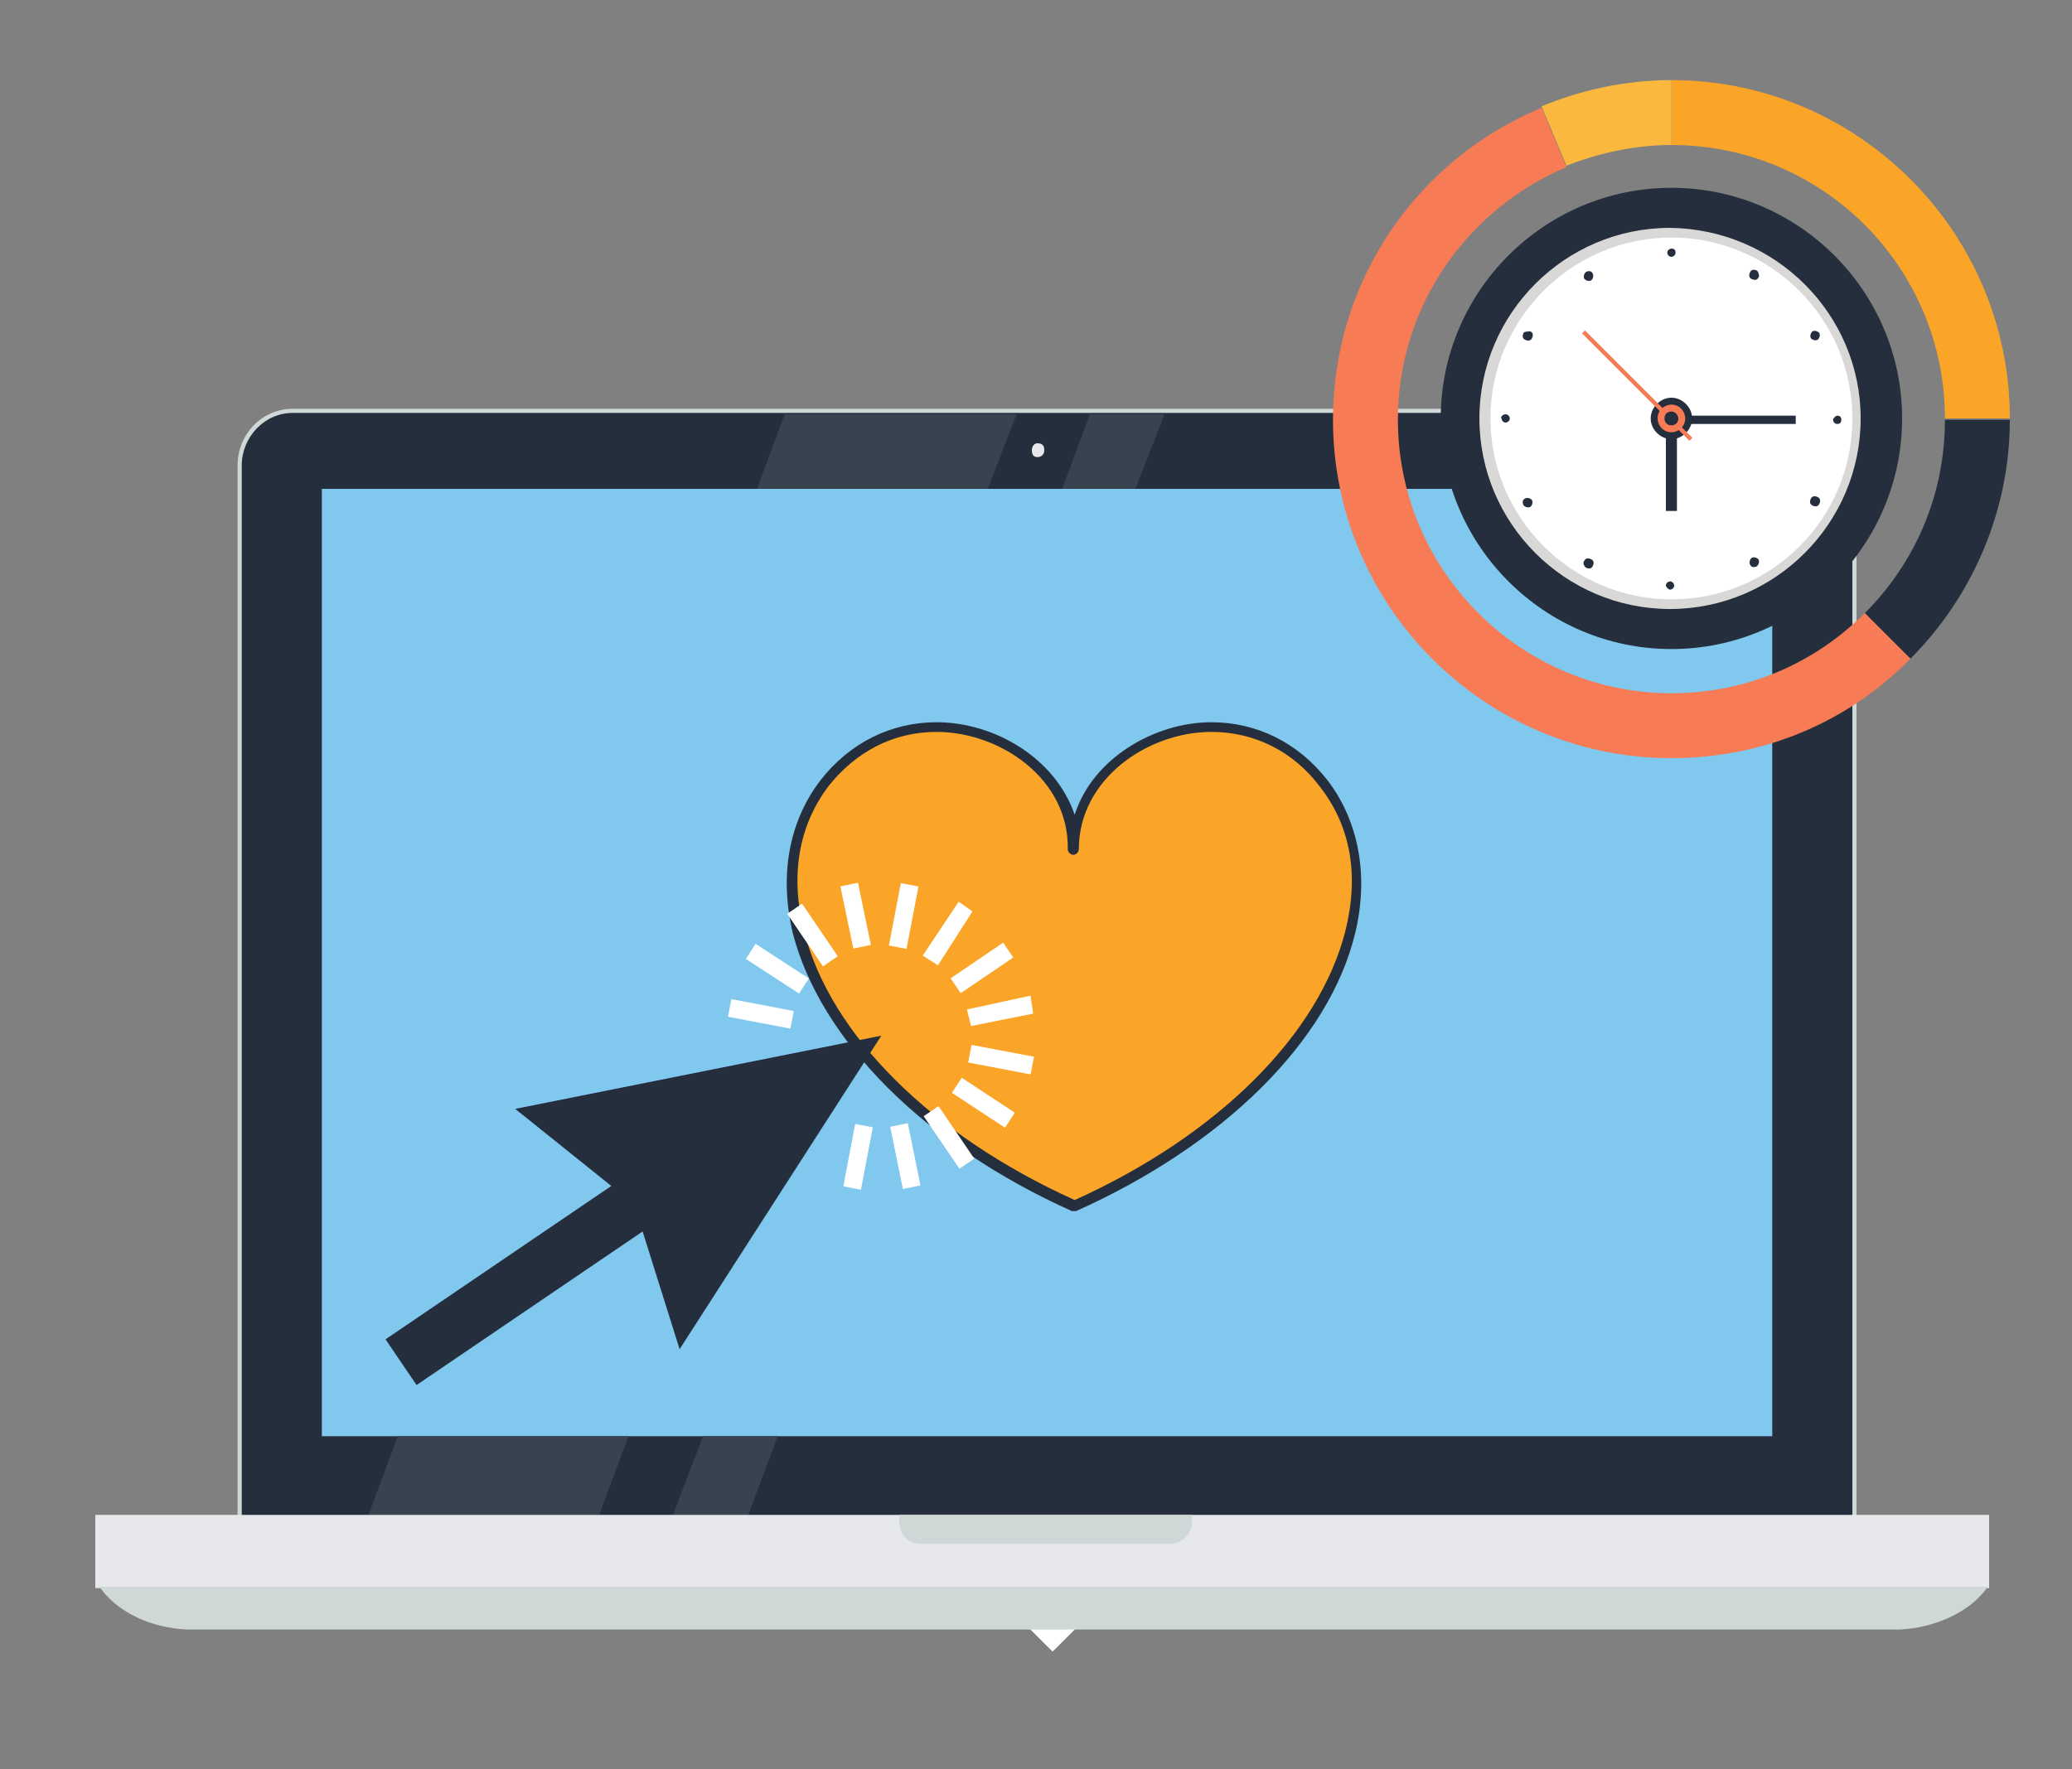 <?xml version="1.0" encoding="utf-8"?>
<!-- Generator: Adobe Illustrator 24.1.3, SVG Export Plug-In . SVG Version: 6.00 Build 0)  -->
<svg version="1.1" id="Layer_1" xmlns="http://www.w3.org/2000/svg" xmlns:xlink="http://www.w3.org/1999/xlink" x="0px" y="0px"
	 viewBox="0 0 150 128.1" style="enable-background:new 0 0 150 128.1;" xml:space="preserve">
<rect x="0" y="0" width="150" height="128.1" fill="#808080" stroke="none"/>
<style type="text/css">
	.st0{fill:#FFFFFF;}
	.st1{fill:#D9D8D7;}
	.st2{fill:#252E3C;}
	.st3{fill:#CFD7D7;}
	.st4{fill:#81C8EF;}
	.st5{fill:#E7E8EB;}
	.st6{fill:#39434F;}
	.st7{fill:#FAA528;}
	.st8{fill:#FAB83E;}
	.st9{fill:#F77B55;}
</style>
<g>
	<g>
		<path class="st0" d="M68.7,43.7c0-3,2.5-5.5,5.5-5.5h4c3,0,5.5,2.5,5.5,5.5v15.8c0,3-2.5,5.5-5.5,5.5h-4c-3,0-5.5-2.5-5.5-5.5
			V43.7z"/>
		<path class="st1" d="M71.2,64.1c-0.1-0.3-0.1-0.6-0.1-1v-12c0-2.4,0.9-4.8,2.7-6.6c1.8-1.8,4.2-2.7,6.6-2.7h0.2
			c1.1,0,2.1,0.3,3,0.9c-0.5-2.6-2.7-4.6-5.4-4.6h-4c-3,0-5.5,2.5-5.5,5.5v15.8C68.7,61.4,69.7,63.1,71.2,64.1z"/>
		<path class="st2" d="M75,59.2c0-0.7,0.6-1.3,1.3-1.3c0.7,0,1.3,0.6,1.3,1.3c0,0.7-0.6,1.3-1.3,1.3C75.5,60.5,75,59.9,75,59.2z"/>
	</g>
	<path class="st0" d="M75.8,65h0.8v3.8c0,0.9,0.4,1.8,1,2.4c0.6,0.6,1.5,1,2.4,1h6.8c1.1,0,2.2,0.4,2.9,1.2c0.8,0.8,1.2,1.8,1.2,2.9
		c0,1.1-0.4,2.2-1.2,2.9c-0.8,0.8-1.8,1.2-2.9,1.2H65.6c-0.9,0-1.8,0.4-2.4,1c-0.6,0.6-1,1.5-1,2.4c0,0.9,0.4,1.8,1,2.4
		c0.6,0.6,1.5,1,2.4,1h21.2c1.1,0,2.2,0.4,2.9,1.2c0.8,0.8,1.2,1.8,1.2,2.9c0,1.1-0.4,2.2-1.2,2.9c-0.8,0.8-1.8,1.2-2.9,1.2H65.6
		c-0.9,0-1.8,0.4-2.4,1c-0.6,0.6-1,1.5-1,2.4c0,0.9,0.4,1.8,1,2.4c0.6,0.6,1.5,1,2.4,1h6.8c1.1,0,2.2,0.4,2.9,1.2
		c0.8,0.8,1.2,1.8,1.2,2.9v3.8h-0.8v-3.8c0-0.9-0.4-1.8-1-2.4c-0.6-0.6-1.5-1-2.4-1h-6.8c-1.1,0-2.2-0.4-2.9-1.2
		c-0.8-0.8-1.2-1.8-1.2-2.9c0-1.1,0.4-2.2,1.2-2.9c0.8-0.8,1.8-1.2,2.9-1.2h21.2c0.9,0,1.8-0.4,2.4-1c0.6-0.6,1-1.5,1-2.4
		c0-0.9-0.4-1.8-1-2.4c-0.6-0.6-1.5-1-2.4-1H65.6c-1.1,0-2.2-0.4-2.9-1.2c-0.8-0.8-1.2-1.8-1.2-2.9c0-1.1,0.4-2.2,1.2-2.9
		c0.8-0.8,1.8-1.2,2.9-1.2h21.2c0.9,0,1.8-0.4,2.4-1c0.6-0.6,1-1.5,1-2.4c0-0.9-0.4-1.8-1-2.4c-0.6-0.6-1.5-1-2.4-1H80
		c-1.1,0-2.2-0.4-2.9-1.2c-0.8-0.8-1.2-1.8-1.2-2.9V65z"/>
	<polygon class="st0" points="76.2,119.6 80.7,115.1 77.8,115.1 77.8,110.4 74.7,110.4 74.7,115.1 71.7,115.1 	"/>
</g>
<g>
	<g>
		<path class="st3" d="M21.2,114.3c-2.2,0-4-1.8-4-4.1V33.7c0-2.3,1.8-4.1,4-4.1h109.2c2.2,0,4,1.8,4,4.1v76.4c0,2.3-1.8,4.1-4,4.1
			H21.2L21.2,114.3z"/>
		<path class="st2" d="M134.1,110.1c0,2-1.6,3.8-3.7,3.8H21.2c-2.1,0-3.7-1.6-3.7-3.8V33.7c0-2,1.6-3.8,3.7-3.8h109.2
			c2.1,0,3.7,1.6,3.7,3.8L134.1,110.1L134.1,110.1z"/>
		<rect x="23.3" y="35.4" class="st4" width="105" height="68.6"/>
		<g>
			<path class="st5" d="M75.6,32.6c0,0.3-0.2,0.5-0.5,0.5c-0.3,0-0.4-0.2-0.4-0.5c0-0.3,0.2-0.5,0.4-0.5
				C75.5,32.1,75.6,32.3,75.6,32.6z"/>
		</g>
		<g>
			<polygon class="st6" points="71.5,35.4 73.6,30 56.8,30 54.8,35.4 			"/>
			<polygon class="st6" points="28.8,104 25.1,113.9 41.8,113.9 45.5,104 			"/>
		</g>
		<g>
			<polygon class="st6" points="82.2,35.4 84.3,30 78.9,30 76.9,35.4 			"/>
			<polygon class="st6" points="50.9,104 47.1,113.9 52.6,113.9 56.3,104 			"/>
		</g>
		<g>
			<rect x="6.9" y="109.7" class="st5" width="137.1" height="5.3"/>
			<g>
				<path class="st3" d="M7.2,114.9c1.6,2.3,4.6,3.1,6.6,3.1h123.5c2,0,5.1-0.9,6.6-3.1H7.2z"/>
			</g>
		</g>
		<g>
			<path class="st3" d="M65.1,109.7v0.5c0,1,0.7,1.6,1.6,1.6h18c0.9,0,1.6-0.8,1.6-1.6v-0.5H65.1z"/>
		</g>
	</g>
</g>
<g>
	<g>
		<path class="st2" d="M140.8,30.4c0,5.5-2.2,10.4-5.8,14l3.3,3.3c4.4-4.4,7.2-10.6,7.2-17.3H140.8z"/>
		<path class="st7" d="M121,10.5c11,0,19.8,8.9,19.8,19.8c0,0,0,0,0,0h4.7c0-13.5-11-24.5-24.5-24.5V10.5L121,10.5z"/>
		<path class="st8" d="M121,10.5V5.8c-3.3,0-6.5,0.7-9.4,1.9l1.8,4.3C115.7,11.1,118.3,10.5,121,10.5z"/>
		<path class="st9" d="M121,50.2c-10.9,0-19.8-8.9-19.8-19.8c0-8.3,5.1-15.3,12.2-18.3l-1.8-4.3c-8.9,3.7-15.1,12.4-15.1,22.6
			c0,13.5,11,24.5,24.5,24.5c6.8,0,12.9-2.7,17.3-7.2l-3.3-3.3C131.4,48,126.5,50.2,121,50.2z"/>
	</g>
	<g>
		<path class="st2" d="M137.7,30.3c0,9.2-7.5,16.7-16.7,16.7c-9.2,0-16.7-7.5-16.7-16.7c0-9.2,7.5-16.7,16.7-16.7
			C130.2,13.6,137.7,21.1,137.7,30.3z"/>
		<path class="st1" d="M134.7,30.3c0,7.6-6.2,13.8-13.8,13.8c-7.6,0-13.8-6.2-13.8-13.8c0-7.6,6.2-13.8,13.8-13.8
			C128.6,16.6,134.7,22.8,134.7,30.3z"/>
		<path class="st0" d="M134.1,30.3c0,7.3-5.9,13.1-13.1,13.1c-7.2,0-13.1-5.9-13.1-13.1c0-7.2,5.9-13.1,13.1-13.1
			C128.2,17.2,134.1,23.1,134.1,30.3z"/>
		<g>
			<path class="st2" d="M121.3,18.3c0,0.2-0.2,0.3-0.3,0.3c-0.2,0-0.3-0.2-0.3-0.3c0-0.2,0.2-0.3,0.3-0.3
				C121.2,18,121.3,18.1,121.3,18.3z"/>
			<path class="st2" d="M115.3,19.8c0.1,0.2,0,0.4-0.1,0.5c-0.2,0.1-0.4,0-0.5-0.1c-0.1-0.2,0-0.4,0.1-0.5
				C115,19.6,115.2,19.6,115.3,19.8z"/>
			<path class="st2" d="M110.8,24c0.2,0.1,0.2,0.3,0.1,0.5c-0.1,0.2-0.3,0.2-0.5,0.1c-0.2-0.1-0.2-0.3-0.1-0.5
				C110.4,24,110.6,24,110.8,24z"/>
			<path class="st2" d="M109,30c0.2,0,0.3,0.2,0.3,0.3c0,0.2-0.2,0.3-0.3,0.3c-0.2,0-0.3-0.2-0.3-0.3C108.6,30.2,108.8,30,109,30z"
				/>
			<path class="st2" d="M110.4,36.1c0.2-0.1,0.4,0,0.5,0.1c0.1,0.2,0,0.4-0.1,0.5c-0.2,0.1-0.4,0-0.5-0.1
				C110.2,36.4,110.2,36.2,110.4,36.1z"/>
			<path class="st2" d="M114.7,40.6c0.1-0.2,0.3-0.2,0.5-0.1c0.2,0.1,0.2,0.3,0.1,0.5c-0.1,0.2-0.3,0.2-0.5,0.1
				C114.6,40.9,114.6,40.7,114.7,40.6z"/>
			<path class="st2" d="M120.6,42.4c0-0.2,0.2-0.3,0.3-0.3c0.2,0,0.3,0.2,0.3,0.3c0,0.2-0.2,0.3-0.3,0.3
				C120.8,42.7,120.6,42.5,120.6,42.4z"/>
			<path class="st2" d="M126.7,40.9c-0.1-0.2,0-0.4,0.1-0.5c0.2-0.1,0.4,0,0.5,0.1c0.1,0.2,0,0.4-0.1,0.5
				C127,41.1,126.8,41.1,126.7,40.9z"/>
			<path class="st2" d="M131.2,36.6c-0.2-0.1-0.2-0.3-0.1-0.5c0.1-0.2,0.3-0.2,0.5-0.1c0.2,0.1,0.2,0.3,0.1,0.5
				C131.6,36.7,131.4,36.7,131.2,36.6z"/>
			<path class="st2" d="M133,30.7c-0.2,0-0.3-0.2-0.3-0.3s0.2-0.3,0.3-0.3c0.2,0,0.3,0.1,0.3,0.3S133.2,30.7,133,30.7z"/>
			<path class="st2" d="M131.6,24.6c-0.2,0.1-0.4,0-0.5-0.1c-0.1-0.2,0-0.4,0.1-0.5c0.2-0.1,0.4,0,0.5,0.1
				C131.8,24.3,131.7,24.5,131.6,24.6z"/>
			<path class="st2" d="M127.3,20.1c-0.1,0.2-0.3,0.2-0.5,0.1c-0.2-0.1-0.2-0.3-0.1-0.5c0.1-0.2,0.3-0.2,0.5-0.1
				C127.3,19.7,127.4,20,127.3,20.1z"/>
		</g>
		<g>
			<rect x="120.6" y="30.3" class="st2" width="0.8" height="6.7"/>
			<rect x="121.7" y="30.1" class="st2" width="8.3" height="0.6"/>
			<path class="st2" d="M122.5,30.3c0,0.8-0.7,1.5-1.5,1.5c-0.8,0-1.5-0.7-1.5-1.5s0.7-1.5,1.5-1.5
				C121.8,28.8,122.5,29.5,122.5,30.3z"/>
			<g>
				
					<rect x="118.4" y="22.4" transform="matrix(0.707 -0.707 0.707 0.707 14.983 92.011)" class="st9" width="0.3" height="11"/>
				<path class="st9" d="M122,30.3c0,0.6-0.5,1-1,1c-0.6,0-1-0.5-1-1c0-0.6,0.5-1,1-1C121.6,29.3,122,29.8,122,30.3z"/>
			</g>
			<path class="st2" d="M121.5,30.3c0,0.3-0.2,0.5-0.5,0.5c-0.3,0-0.5-0.2-0.5-0.5c0-0.3,0.2-0.5,0.5-0.5
				C121.3,29.8,121.5,30.1,121.5,30.3z"/>
		</g>
	</g>
</g>
<g>
	<path class="st7" d="M95.8,56.7c-6.1-7.9-18-3.2-18,4.8c0-8-12-12.7-18-4.8c-6.3,8.2-0.1,22.4,18,30.6
		C95.9,79.1,102.1,64.8,95.8,56.7z"/>
	<path class="st2" d="M77.8,87.7c-0.1,0-0.1,0-0.2,0c-10.7-4.8-18.2-12.4-20.2-20.1c-1-4.2-0.3-8.1,2-11.1c2.1-2.7,5.1-4.2,8.4-4.2
		c4.2,0,8.6,2.6,10,6.7c1.3-4.1,5.8-6.7,9.9-6.7c3.3,0,6.3,1.5,8.4,4.2c2.3,3,3,7,2,11.1c-1.9,7.8-9.5,15.3-20.2,20.1
		C77.9,87.7,77.8,87.7,77.8,87.7z M67.8,53c-3.1,0-5.8,1.4-7.8,3.9c-2.2,2.9-2.8,6.5-1.8,10.5c1.9,7.5,9.2,14.8,19.6,19.5
		c10.4-4.7,17.7-12,19.6-19.5c1-4,0.4-7.6-1.9-10.5c-1.9-2.5-4.7-3.9-7.8-3.9c-4.6,0-9.6,3.4-9.6,8.5c0,0.2-0.2,0.4-0.4,0.4
		c-0.2,0-0.4-0.2-0.4-0.4C77.4,56.4,72.4,53,67.8,53z"/>
</g>
<g>
	<g>
		<g>
			<polygon class="st2" points="37.3,80.3 63.8,75 49.2,97.7 45.9,87.2 			"/>
			
				<rect x="27.2" y="90.5" transform="matrix(0.827 -0.562 0.562 0.827 -45.446 37.43)" class="st2" width="21.7" height="4"/>
		</g>
		<g>
			
				<rect x="68.8" y="69.4" transform="matrix(0.827 -0.562 0.562 0.827 -27.082 52.117)" class="st0" width="4.6" height="1.3"/>
			<polygon class="st0" points="66.8,69.2 69.4,65.3 70.4,66 67.9,69.9 			"/>
			
				<rect x="63.1" y="65.7" transform="matrix(0.188 -0.982 0.982 0.188 -12.03 118.08)" class="st0" width="4.6" height="1.3"/>
			<rect x="61.3" y="64" transform="matrix(0.979 -0.204 0.204 0.979 -12.231 14.036)" class="st0" width="1.3" height="4.6"/>
			
				<rect x="58.2" y="65.4" transform="matrix(0.827 -0.562 0.562 0.827 -27.896 44.793)" class="st0" width="1.3" height="4.6"/>
			
				<rect x="55.7" y="67.8" transform="matrix(0.545 -0.838 0.838 0.545 -33.179 79.164)" class="st0" width="1.3" height="4.6"/>
			
				<rect x="54.4" y="71.1" transform="matrix(0.187 -0.982 0.982 0.187 -27.29 113.752)" class="st0" width="1.3" height="4.6"/>
			
				<rect x="59.8" y="83.1" transform="matrix(0.187 -0.982 0.982 0.187 -31.737 129.093)" class="st0" width="4.6" height="1.3"/>
			<rect x="64.9" y="81.4" transform="matrix(0.98 -0.199 0.199 0.98 -15.354 14.737)" class="st0" width="1.3" height="4.6"/>
			<rect x="68.1" y="80" transform="matrix(0.827 -0.562 0.562 0.827 -34.41 52.939)" class="st0" width="1.3" height="4.6"/>
			
				<rect x="70.5" y="77.6" transform="matrix(0.549 -0.836 0.836 0.549 -34.667 95.47)" class="st0" width="1.3" height="4.6"/>
			
				<rect x="71.8" y="74.4" transform="matrix(0.187 -0.982 0.982 0.187 -16.395 133.535)" class="st0" width="1.3" height="4.6"/>
			<polygon class="st0" points="70,73.1 74.6,72.1 74.8,73.4 70.3,74.3 			"/>
		</g>
	</g>
</g>
</svg>
